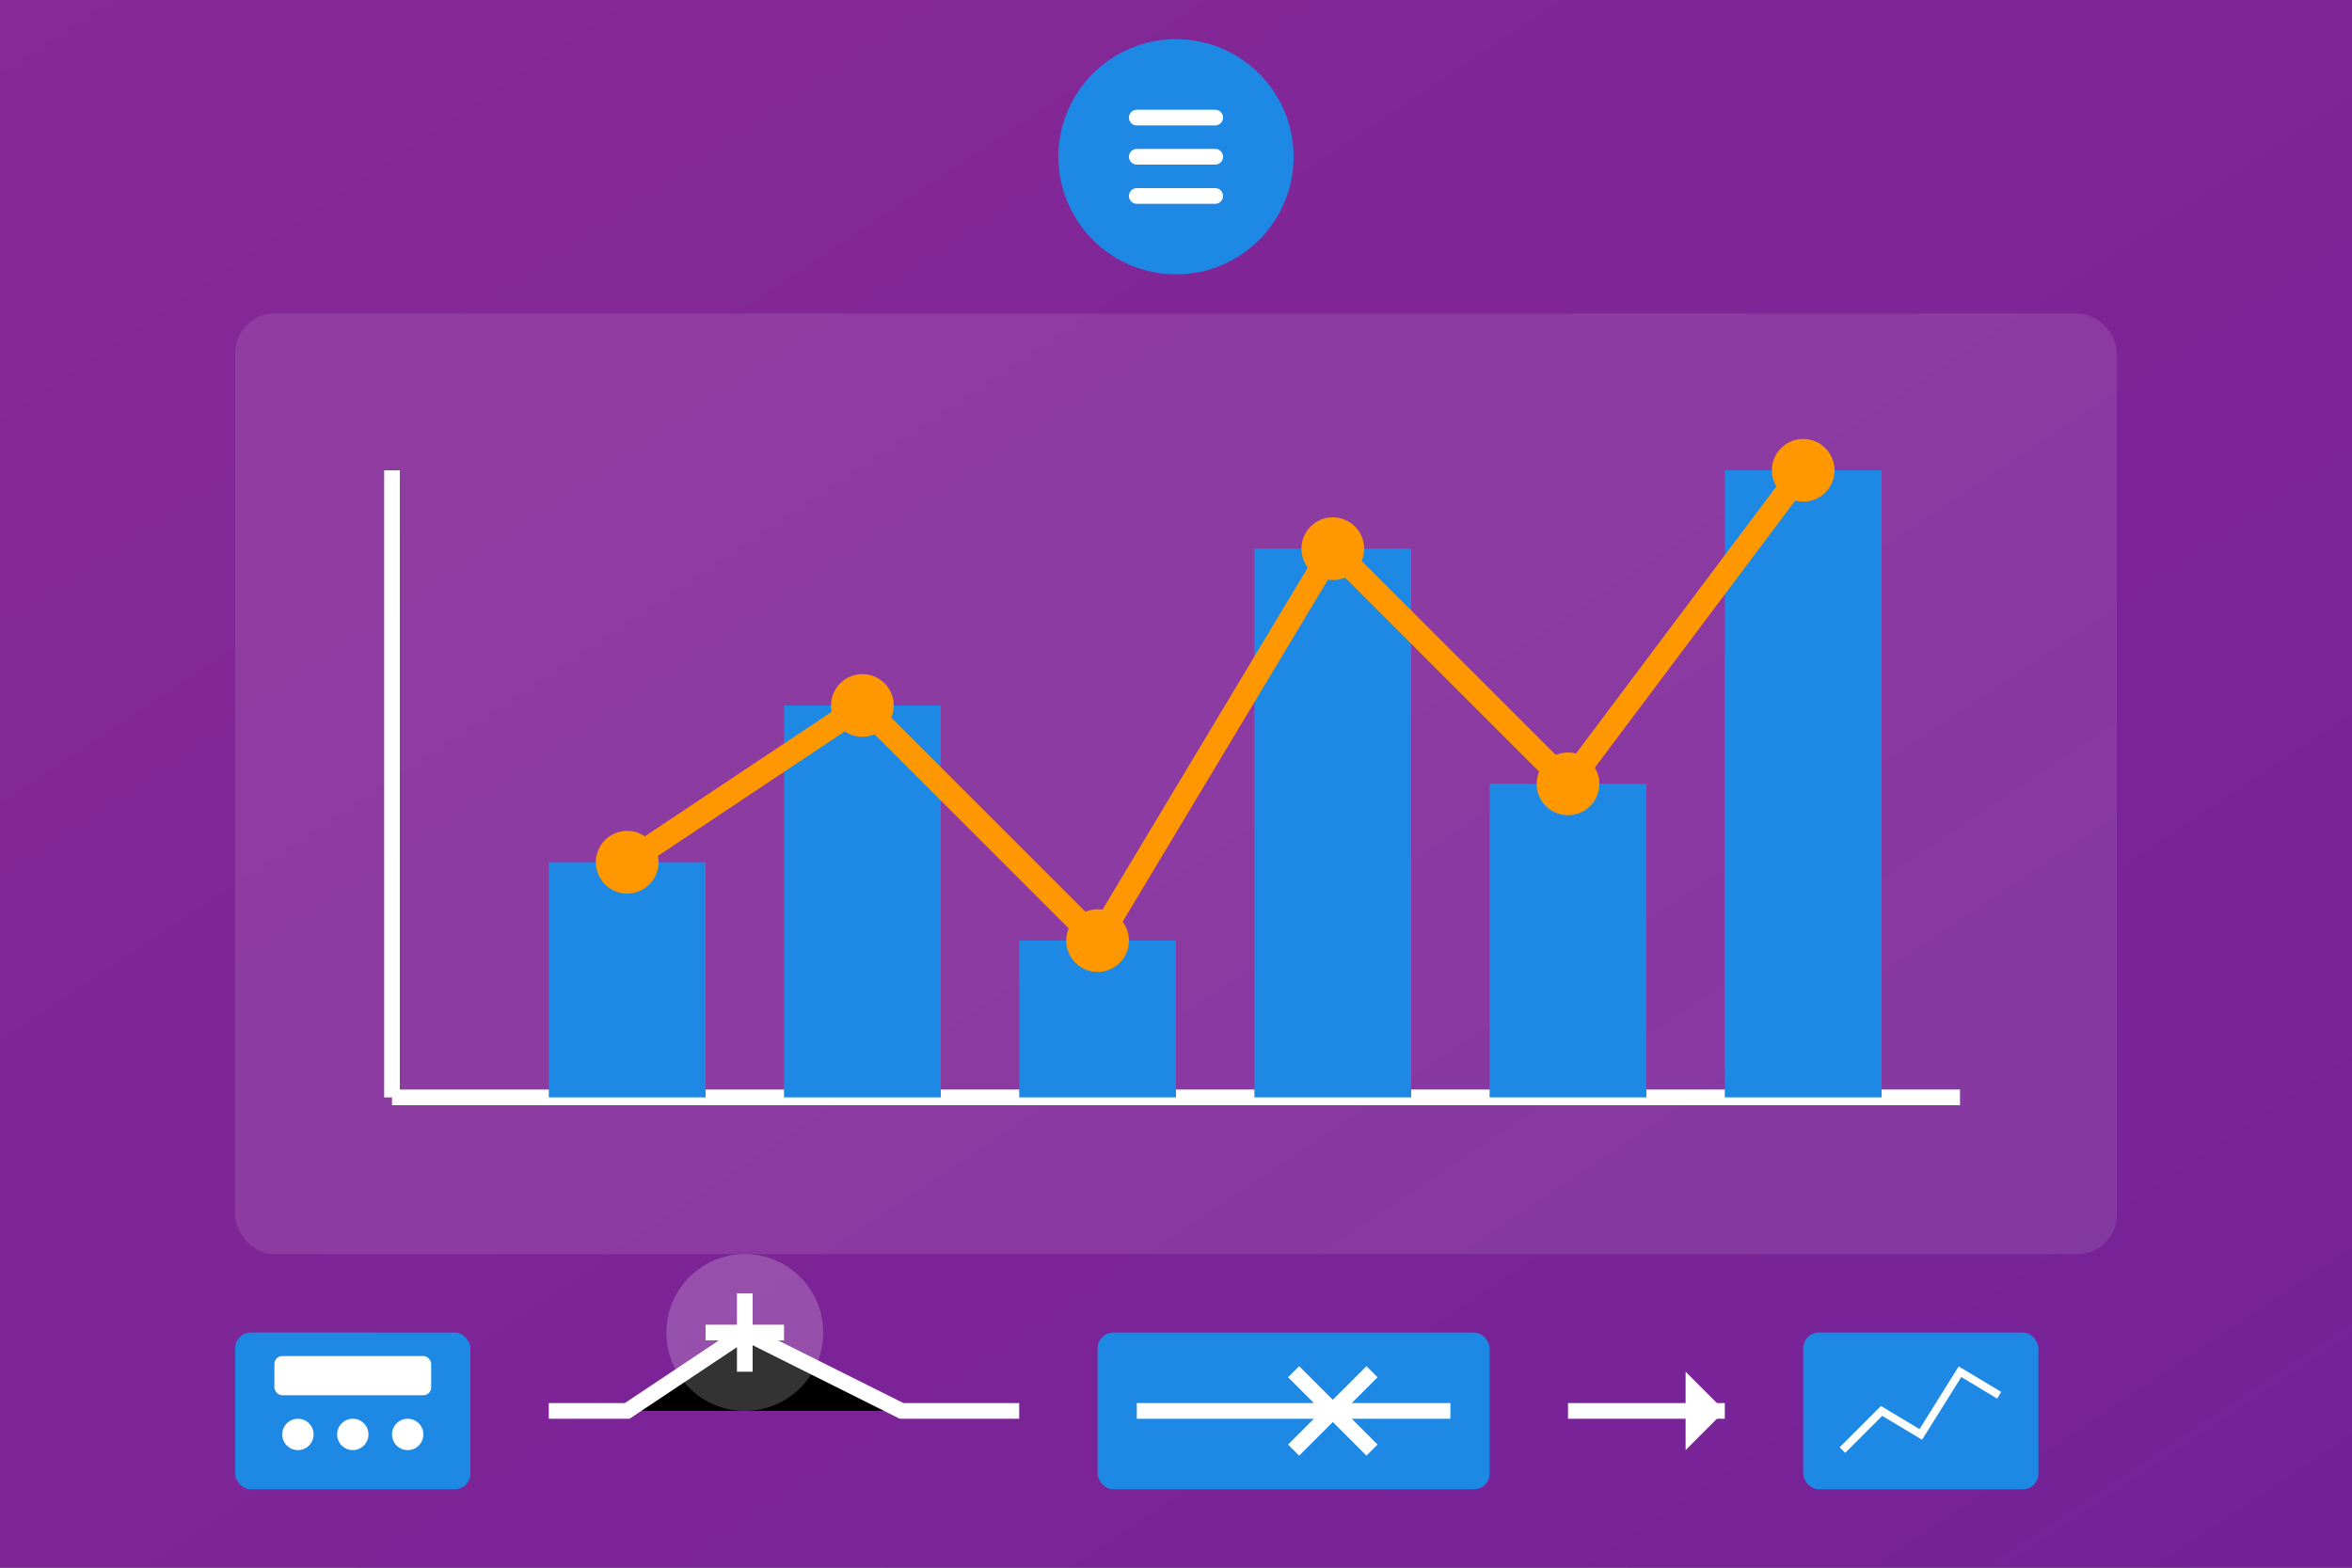 <?xml version="1.0" encoding="UTF-8"?>
<svg width="300" height="200" viewBox="0 0 300 200" xmlns="http://www.w3.org/2000/svg">
  <rect x="0" y="0" width="300" height="200" fill="#333333" stroke="none"/>
  <defs>
    <linearGradient id="bg-grad" x1="0%" y1="0%" x2="100%" y2="100%">
      <stop offset="0%" style="stop-color:#9c27b0;stop-opacity:0.8" />
      <stop offset="100%" style="stop-color:#7b1fa2;stop-opacity:0.9" />
    </linearGradient>
  </defs>
  
  <!-- Background -->
  <rect width="300" height="200" fill="url(#bg-grad)" />
  
  <!-- Financial/Economics illustration -->
  <g>
    <!-- Graph background -->
    <rect x="30" y="40" width="240" height="120" rx="5" fill="#ffffff" opacity="0.1" />
    
    <!-- Coordinate system -->
    <path d="M50,140 L50,60 M50,140 L250,140" stroke="#ffffff" stroke-width="2" />
    
    <!-- Value/price bars -->
    <g>
      <rect x="70" y="110" width="20" height="30" fill="#1e88e5" />
      <rect x="100" y="90" width="20" height="50" fill="#1e88e5" />
      <rect x="130" y="120" width="20" height="20" fill="#1e88e5" />
      <rect x="160" y="70" width="20" height="70" fill="#1e88e5" />
      <rect x="190" y="100" width="20" height="40" fill="#1e88e5" />
      <rect x="220" y="60" width="20" height="80" fill="#1e88e5" />
    </g>
    
    <!-- Trend line -->
    <path d="M80,110 L110,90 L140,120 L170,70 L200,100 L230,60" 
          stroke="#ff9800" stroke-width="3" fill="none" stroke-linecap="round" stroke-linejoin="round" />
    <circle cx="80" cy="110" r="4" fill="#ff9800" />
    <circle cx="110" cy="90" r="4" fill="#ff9800" />
    <circle cx="140" cy="120" r="4" fill="#ff9800" />
    <circle cx="170" cy="70" r="4" fill="#ff9800" />
    <circle cx="200" cy="100" r="4" fill="#ff9800" />
    <circle cx="230" cy="60" r="4" fill="#ff9800" />
    
    <!-- Financial symbols -->
    <g transform="translate(150, 20)">
      <!-- Currency symbol (Euro) -->
      <circle cx="0" cy="0" r="15" fill="#1e88e5" />
      <path d="M5,0 L-5,0 M-5,-5 L5,-5 M-5,5 L5,5" stroke="#ffffff" stroke-width="2" stroke-linecap="round" />
    </g>
    
    <!-- Gas price calculation elements -->
    <g>
      <!-- Calculator icon -->
      <rect x="30" y="170" width="30" height="20" rx="2" fill="#1e88e5" />
      <rect x="35" y="173" width="20" height="5" rx="1" fill="#ffffff" />
      <circle cx="38" cy="183" r="2" fill="#ffffff" />
      <circle cx="45" cy="183" r="2" fill="#ffffff" />
      <circle cx="52" cy="183" r="2" fill="#ffffff" />
      
      <!-- Formula visualization -->
      <path d="M70,180 L80,180 L95,170 L115,180 L130,180" stroke="#ffffff" stroke-width="2" />
      <circle cx="95" cy="170" r="10" fill="#ffffff" opacity="0.2" />
      <path d="M90,170 L100,170 M95,165 L95,175" stroke="#ffffff" stroke-width="2" />
      
      <!-- Result/output -->
      <rect x="140" y="170" width="50" height="20" rx="2" fill="#1e88e5" />
      <line x1="145" y1="180" x2="185" y2="180" stroke="#ffffff" stroke-width="2" />
      <line x1="165" y1="175" x2="175" y2="185" stroke="#ffffff" stroke-width="2" />
      <line x1="165" y1="185" x2="175" y2="175" stroke="#ffffff" stroke-width="2" />
      
      <!-- Connection arrows -->
      <path d="M200,180 L220,180" stroke="#ffffff" stroke-width="2" />
      <polygon points="220,180 215,175 215,185" fill="#ffffff" />
      
      <!-- Result graph/chart -->
      <rect x="230" y="170" width="30" height="20" rx="2" fill="#1e88e5" />
      <polyline points="235,185 240,180 245,183 250,175 255,178" 
              stroke="#ffffff" stroke-width="1" fill="none" />
    </g>
  </g>
</svg>